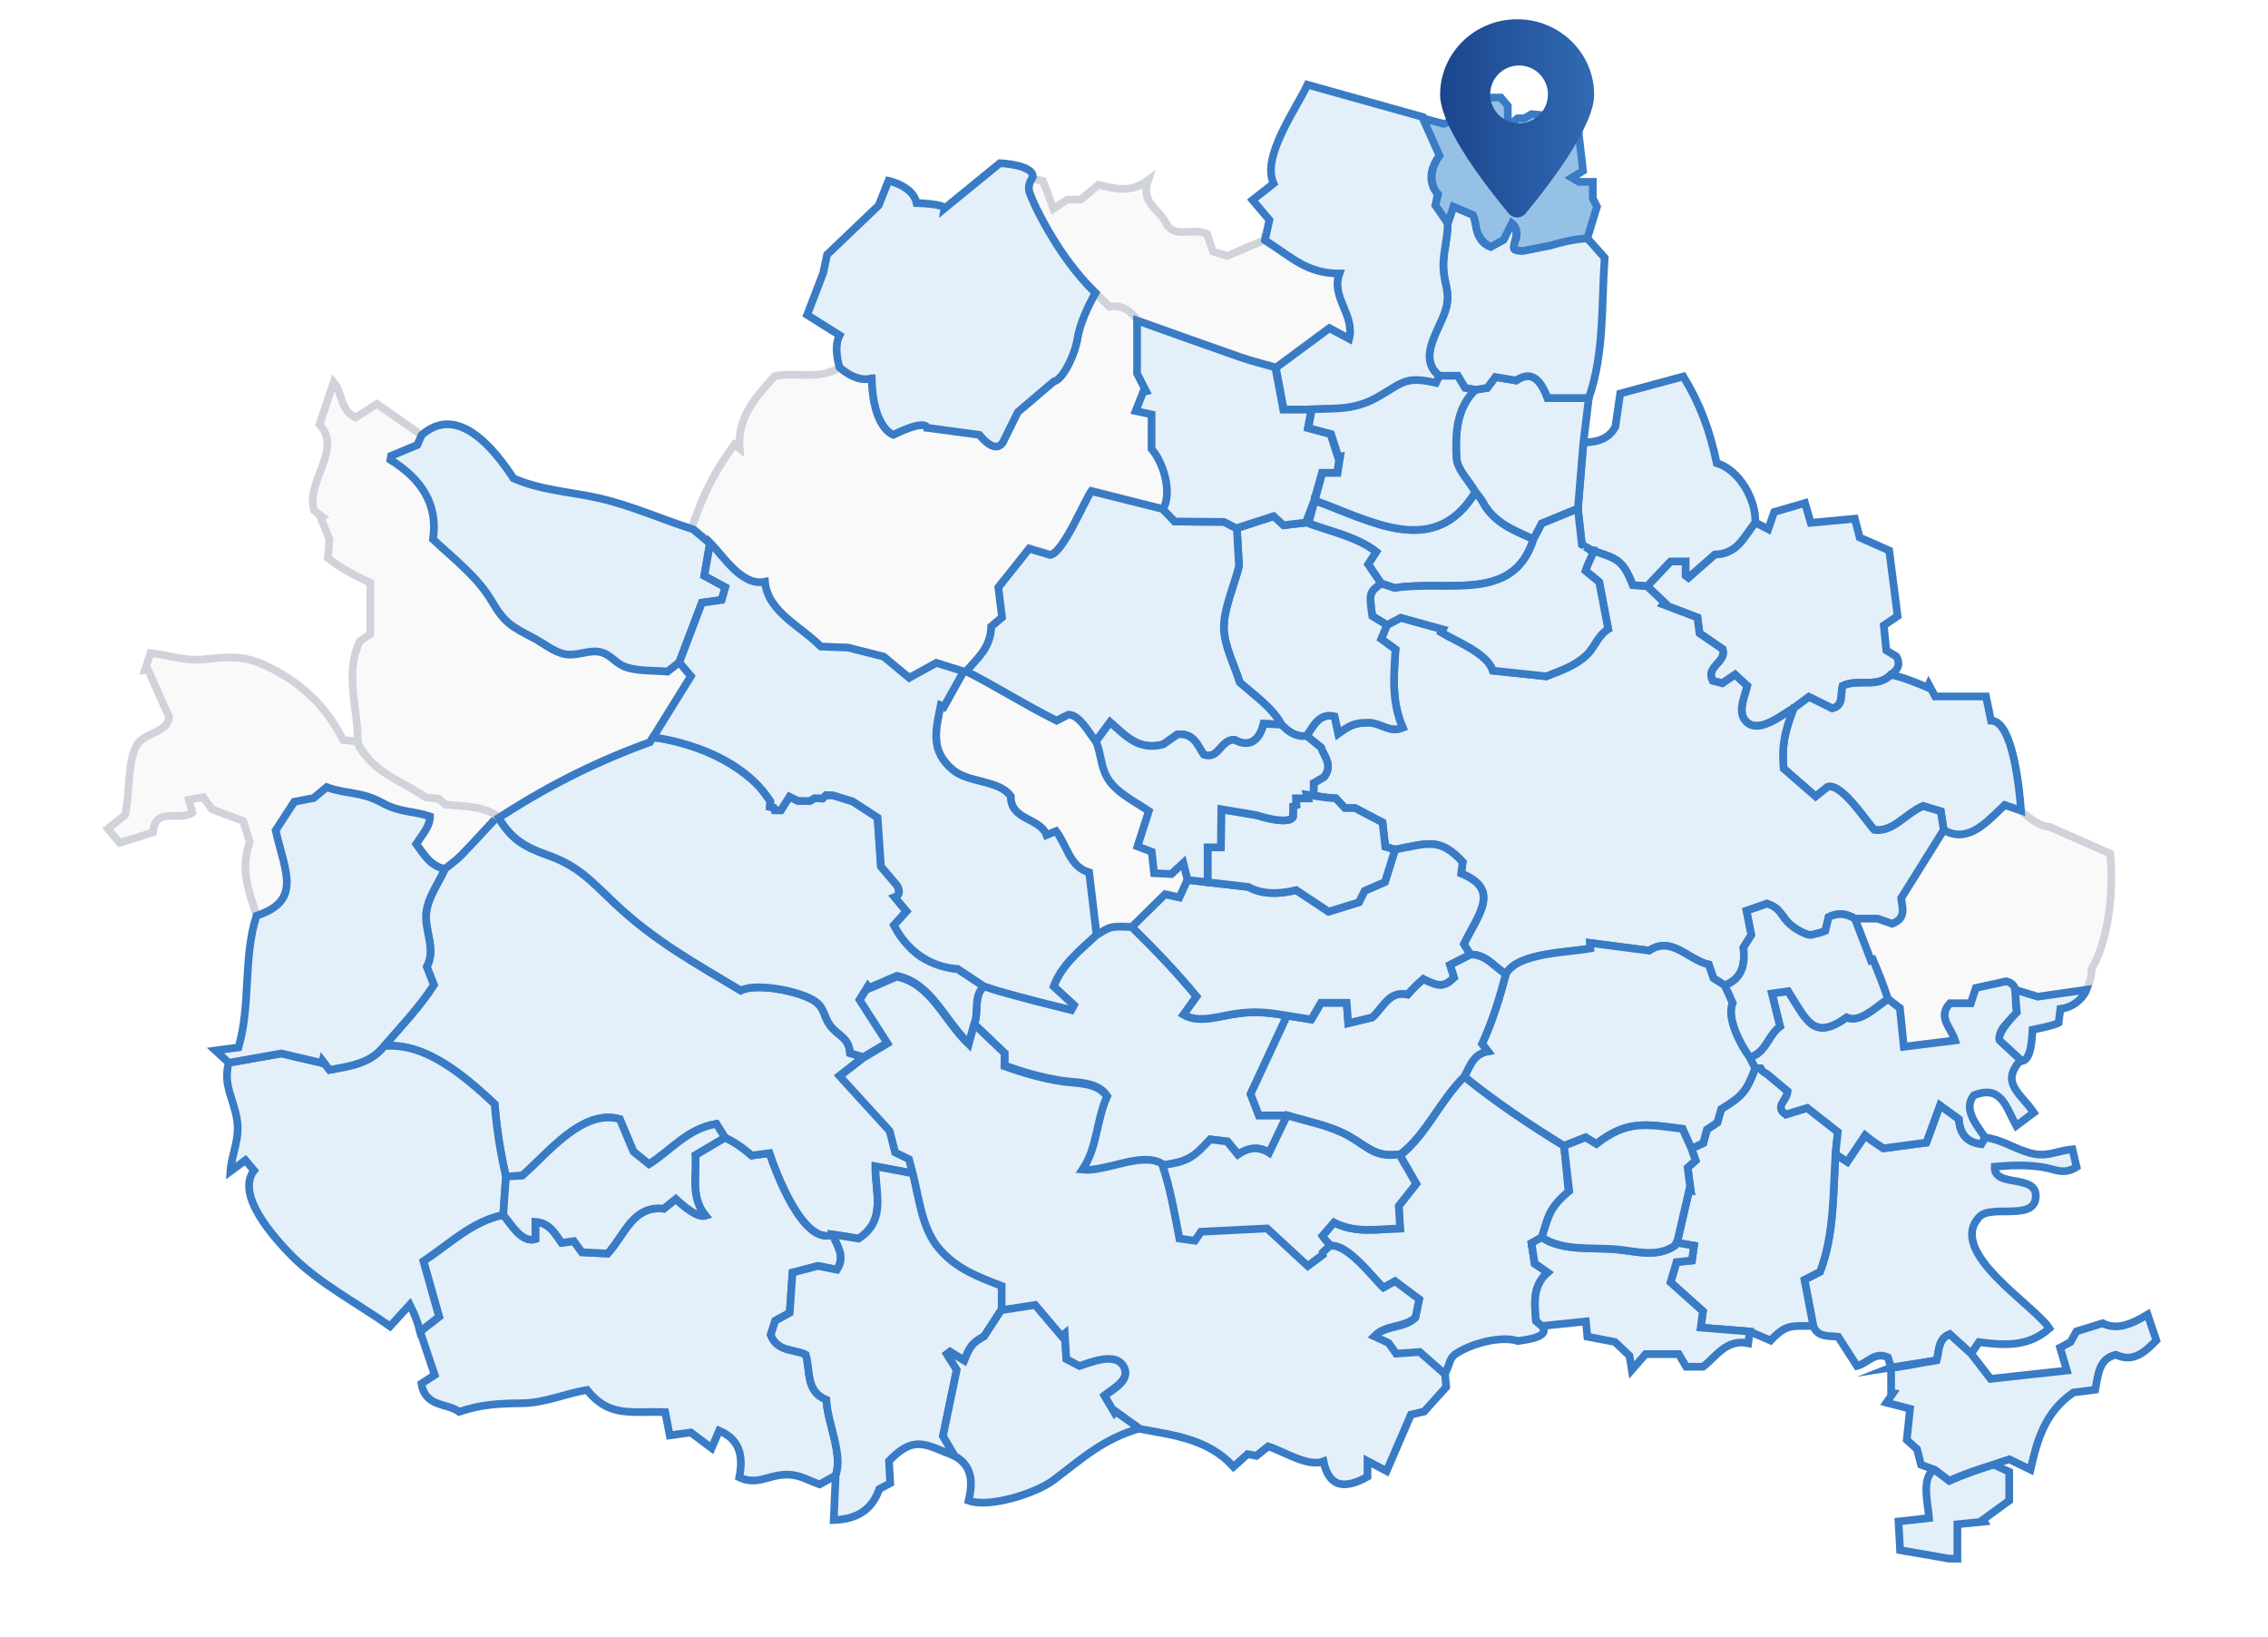 <svg width="589" height="425" viewBox="0 0 589 425" fill="none" xmlns="http://www.w3.org/2000/svg">
<g clip-path="url(#clip0_390_2724)">
<path d="M524.861 210.468C527.329 212.813 530.069 214.604 532.335 214.683C538.334 217.345 543.233 219.517 548.016 221.632C549.153 232.623 547.088 245.182 543.19 251.548C543.19 256.634 539.91 260.95 535.248 261.935C534.997 262.942 534.738 263.964 534.414 265.251C531.76 266.294 530.314 266.647 527.638 267.064C527.415 268.848 527.89 275.602 524.84 275.149C523.128 273.538 521.416 271.934 519.495 270.135C518.625 266.589 522.567 265.381 523.955 262.568C522.603 260.072 525.128 255.879 521.063 254.785C518.057 255.44 515.654 255.965 513.137 256.512C512.741 257.713 512.309 259.029 511.827 260.489H506.411C503.124 264.086 506.598 266.625 507.735 270.135C503.124 270.704 498.93 271.229 494.427 271.783C494.082 268.395 493.765 265.309 493.399 261.734C492.758 261.245 491.55 260.317 490.334 259.389C489.191 255.893 487.86 252.555 486.421 249.167L485.896 249.354C484.501 245.736 483.105 242.125 481.717 238.507H487.622C488.529 238.831 490.082 239.377 491.377 239.831C495.269 238.385 493.924 235.507 493.744 233.191C497.491 227.185 501.138 221.344 504.785 215.503C511.31 219.258 516.33 212.971 520.632 209.008C522.229 209.562 522.902 209.759 524.218 210.212L524.861 210.468Z" fill="#F9F9FA" stroke="#D0D3DA" stroke-width="2" stroke-miterlimit="10"/>
<path d="M217.001 383.112C215.699 383.831 214.397 384.543 212.85 385.399C209.376 384.169 207.304 382.594 203.413 382.903C199.126 383.241 196.421 385.636 191.997 383.572C192.947 378.702 192.63 373.976 186.761 371.43C186.135 372.883 185.509 374.343 184.811 375.976C182.848 374.509 181.056 373.171 179.388 371.919C177.575 372.164 176.057 372.372 173.935 372.667C173.568 370.79 173.216 369.006 172.748 366.646C163.915 366.301 158.254 368.164 152.456 360.877C146.695 361.849 141.508 364.258 135.56 364.33C129.568 364.402 125 364.604 119.238 366.553C116.03 364.172 110.484 365.438 109.427 359.245C110.585 358.497 111.988 357.59 112.894 357C111.434 352.663 110.261 349.181 109.096 345.693C110.75 344.412 112.398 343.132 114.03 341.866C112.498 336.435 111.096 331.472 109.959 327.444C116.491 323.12 122.785 316.934 130.697 315.431C132.675 317.682 135.423 322.797 139.048 321.711V317.229C142.767 317.503 144.127 320.272 145.86 322.689C146.939 322.538 147.961 322.387 149.032 322.236C149.781 323.272 150.464 324.214 151.133 325.135C153.521 325.257 155.758 325.372 157.808 325.473C162.311 320.531 164.325 312.928 172.396 313.805C173.59 312.841 174.568 312.057 175.511 311.302C179.145 314.645 181.701 316.086 183.178 315.625C179.309 310.799 180.913 305.289 180.596 299.894C183.358 298.254 185.818 296.801 188.278 295.348C190.99 296.606 192.932 298.045 195.22 300.002C197.155 299.743 198.493 299.57 199.852 299.39C201.514 304.289 208.578 323.487 216.317 320.524C217.238 323.351 219.72 325.955 217.375 329.659C215.922 329.371 214.361 329.062 212.419 328.681C210.498 329.184 208.218 329.781 205.83 330.407C205.571 334.169 205.326 337.672 205.103 340.866C203.478 341.751 202.442 342.312 201.341 342.909C200.895 344.283 200.464 345.628 200.162 346.585C201.938 351.095 206.333 350.188 209.268 351.713C210.556 356.001 209.182 361.165 214.613 363.438C214.893 369.409 219.029 377.616 217.015 383.112H217.001Z" fill="#E3F0F9" stroke="#397BC5" stroke-width="2" stroke-miterlimit="10"/>
<path d="M115.541 225.589C111.714 224.862 110.081 221.747 108.096 219.086C109.477 216.942 111.678 214.597 111.678 211.957C107.233 210.476 103.888 210.979 99.284 208.447C93.76 205.404 90.063 206.282 84.862 204.361C83.783 205.261 82.517 206.318 81.467 207.188C79.453 207.577 77.719 207.908 76.432 208.159C74.691 210.835 73.231 213.072 71.605 215.568C73.95 226.157 78.626 233.803 66.627 237.752C64.52 230.861 62.326 225.732 64.865 218.626C64.333 216.928 63.8 215.23 63.16 213.173C60.585 212.202 57.83 211.159 54.996 210.087C54.327 209.145 53.644 208.188 52.788 206.98C51.579 207.203 50.335 207.433 49.069 207.663C49.4 208.893 49.666 209.864 49.968 210.965C46.724 213.432 40.2 209.174 39.754 216.115C36.941 217 34.388 217.806 31.064 218.841C30.338 217.978 29.302 216.748 28 215.187C29.971 213.612 31.417 212.447 32.481 211.598C33.791 206.483 32.971 197.844 35.531 193.457C37.466 190.148 43.465 190.27 43.947 186.22C42.048 181.969 40.236 177.912 38.43 173.862C38.164 173.898 37.898 173.927 37.632 173.963C38.063 172.647 38.495 171.338 39.085 169.554C44.055 170.093 47.745 171.676 52.874 171.194C58.744 170.64 62.844 170.021 68.418 172.553C77.834 176.833 84.466 182.983 89.12 192.14C90.466 192.27 91.516 192.37 92.566 192.478C96.364 200.355 103.586 202.074 110.182 206.685C111.247 206.786 112.311 206.886 113.606 207.009C114.074 207.433 114.671 207.987 115.26 208.519C120.202 209.123 125.36 208.742 129.273 211.922H129.28C126.144 215.281 123.058 218.697 119.85 221.999C118.555 223.33 116.994 224.402 115.555 225.589H115.541Z" fill="#F9F9FA" stroke="#D0D3DA" stroke-width="2" stroke-miterlimit="10"/>
<path d="M129.272 211.922C132.667 217.899 136.127 219.878 142.284 222.043C150.111 224.79 153.549 228.783 159.57 234.472C169.921 244.262 180.3 249.931 192.378 257.181C196.471 255.074 208.037 257.404 211.699 260.008C214.209 261.792 213.849 263.821 215.511 266.144C217.597 269.05 220.445 269.201 220.762 273.452C221.934 273.812 223.057 274.15 224.172 274.495C222.33 275.927 220.481 277.365 218.101 279.214C222.424 283.954 226.545 288.479 231.091 293.464C231.451 294.888 231.976 296.952 232.501 299.01C233.667 299.585 234.724 300.103 236.112 300.779C236.422 301.959 236.774 303.311 237.134 304.663C234.026 304.081 230.912 303.505 227.358 302.844C227.272 309.555 230.322 316.841 222.999 321.582C220.913 321.258 218.611 320.891 216.309 320.532C208.57 323.495 201.506 304.297 199.844 299.398C198.485 299.578 197.147 299.751 195.212 300.009C192.932 298.053 190.989 296.621 188.27 295.355C187.494 294.118 186.709 292.874 186.041 291.802C178.459 293.075 174.186 298.751 168.554 302.275C166.957 300.995 165.576 299.88 164.504 299.024C163.245 296.024 162.145 293.399 160.951 290.55C151.103 287.86 142.248 299.549 135.624 305.239C134.113 305.332 132.761 305.412 131.408 305.491C129.927 299.146 129.006 293.183 128.481 286.681C121.115 279.869 110.778 270.553 99.737 271.625C104.175 266.453 109.016 261.454 112.685 255.7C112.044 254.067 111.483 252.635 110.843 251.01C113.382 246.176 110.009 241.457 110.757 236.523C111.339 232.674 113.965 229.135 115.547 225.596C116.986 224.409 118.547 223.337 119.842 222.007C123.05 218.712 126.136 215.295 129.272 211.929V211.922Z" fill="#E3F0F9" stroke="#397BC5" stroke-width="2" stroke-miterlimit="10"/>
<path d="M398.262 139.99C393.032 156.656 375.877 150.492 362.188 152.65C360.944 152.24 359.821 151.866 358.699 151.492C357.534 149.78 356.369 148.068 355.311 146.514C356.21 145.104 356.772 144.227 357.39 143.256C352.118 139.199 345.349 138.033 339.271 135.667C339.997 133.761 340.716 131.847 341.443 129.941C355.951 135.12 372.582 145.291 383.156 127.747C383.803 128.603 384.595 129.38 385.084 130.315C387.896 135.71 393.183 137.695 398.255 139.99H398.262Z" fill="#E3F0F9" stroke="#397BC5" stroke-width="2" stroke-miterlimit="10"/>
<path d="M179.682 136.875C182.56 128.596 185.494 122.445 190.724 115.41C191.177 115.763 191.63 116.108 192.083 116.461C191.4 108.225 196.392 103.017 201.19 97.65C206.793 96.521 212.807 98.737 218.029 95.413C219.525 96.55 223.892 99.888 226.488 97.794C226.323 111.008 231.696 112.677 232.02 112.878C240.954 108.62 240.796 111.08 240.796 111.08C240.796 111.08 249.888 112.051 254.333 112.648C256.095 114.001 256.261 115.749 258.973 115.943C261.159 115.425 262.454 109.203 264.36 106.959C269.137 103.232 268.626 102.981 273.697 99.024C276.848 98.161 279.639 89.767 280.178 86.379C281.718 80.445 284.494 76.057 284.494 76.057L288.033 79.545C288.033 79.545 291.889 77.855 295.521 83.005V96.766C296.097 97.888 296.989 99.621 297.881 101.355C297.629 101.413 297.377 101.47 297.125 101.528C296.507 103.081 295.888 104.628 295.147 106.477C296.823 106.836 297.83 107.052 299.29 107.369V116.324C302.916 120.669 304.448 128.552 302.125 132.207C295.679 130.602 289.119 128.725 283.509 127.322C281.415 130.372 276.236 143.226 272.848 143.888C271.165 143.392 269.367 142.852 267.353 142.255C264.504 145.83 261.785 149.254 259.361 152.297C259.735 155.354 260.037 157.807 260.318 160.094C259.167 161.073 258.361 161.756 257.505 162.483C257.325 167.913 254.204 170.517 250.924 174.294C250.636 174.308 250.355 174.323 250.068 174.337C247.514 173.517 244.96 172.69 243.155 172.114C240.213 173.733 238.112 174.891 236.106 175.999C233.61 173.927 231.653 172.301 229.466 170.489C227.251 169.928 224.647 169.273 222.043 168.618C221.675 168.526 221.109 168.591 220.205 168.139C217.514 167.995 216.749 168.065 213.123 167.87C208.153 162.713 199.37 158.944 198.636 151.06C192.824 152.434 187.523 144.068 183.998 140.536C182.552 139.321 181.114 138.112 179.668 136.896L179.682 136.875Z" fill="#F9F9FA" stroke="#D0D3DA" stroke-width="2" stroke-miterlimit="10"/>
<path d="M92.954 192.823C92.954 183.947 89.394 174.459 93.522 166.403C94.249 165.921 95.234 165.273 96.184 164.647V151.304C92.07 149.477 88.775 147.614 85.157 144.938C85.293 143.169 85.423 141.529 85.538 140.032C84.754 138.083 84.028 136.263 83.294 134.436C83.438 134.357 83.582 134.278 83.725 134.199C82.977 133.623 82.229 133.048 81.582 132.544C79.194 125.279 89.142 116.547 82.963 110.231C84.2 106.57 85.38 103.045 86.667 99.226C89.012 102.074 88.307 106.555 92.364 108.397C94.235 107.203 96.206 105.944 97.882 104.872C101.982 107.728 105.736 110.346 109.491 112.965C109.017 114.029 108.542 115.087 108.348 115.54C105.665 116.655 103.614 117.503 101.572 118.359L101.385 119.374C109.276 124.258 113.822 130.811 112.441 140.011C117.799 145.068 123.957 149.693 127.719 156.095C131.028 161.72 132.711 162.59 138.616 165.676C141.192 167.021 143.695 169.215 146.622 169.812C149.931 170.481 153.01 168.503 156.146 169.352C158.462 169.978 159.685 171.92 161.786 172.891C164.987 174.365 169.835 174.013 173.316 174.365C174.316 173.581 175.352 172.776 176.381 171.97C177.215 172.956 178.057 173.948 179.416 175.552C176.222 180.703 172.957 185.968 168.785 192.701C156.046 197.276 142.386 203.879 129.647 212.274C125.734 209.094 120.576 209.475 115.634 208.871C115.052 208.339 114.447 207.785 113.98 207.361C112.685 207.238 111.62 207.138 110.556 207.037C103.96 202.426 96.738 200.707 92.94 192.83L92.954 192.823Z" fill="#F9F9FA" stroke="#D0D3DA" stroke-width="2" stroke-miterlimit="10"/>
<path d="M176.395 171.97C175.367 172.776 174.331 173.582 173.331 174.366C169.857 174.013 165.001 174.366 161.8 172.891C159.7 171.92 158.47 169.985 156.161 169.352C153.025 168.503 149.946 170.489 146.637 169.812C143.709 169.215 141.206 167.021 138.631 165.676C132.725 162.59 131.042 161.72 127.733 156.095C123.964 149.693 117.807 145.068 112.455 140.011C113.836 130.811 109.29 124.258 101.399 119.374L101.586 118.36C103.629 117.511 105.679 116.662 108.362 115.54C108.564 115.087 109.038 114.029 109.506 112.965C119.066 104.534 128.676 117.101 133.351 124.186C140.293 127.279 148.27 127.689 155.585 129.344C163.757 131.192 171.971 134.868 179.999 137.429C181.445 138.644 182.883 139.853 184.329 141.068C183.876 143.744 183.43 146.42 182.912 149.477C184.725 150.463 186.43 151.391 188.365 152.441C188.034 153.592 187.717 154.671 187.408 155.757C185.379 156.037 183.639 156.275 182.279 156.462C180.229 161.864 178.316 166.906 176.402 171.956L176.395 171.97Z" fill="#E3F0F9" stroke="#397BC5" stroke-width="2" stroke-miterlimit="10"/>
<path d="M251.01 174.366C258.937 178.351 266.454 183.178 274.41 187.084C275.482 186.523 276.517 185.983 277.611 185.415C280.567 185.35 283.106 190.4 284.775 192.356C286.178 195.644 285.991 199.111 287.947 202.153C290.292 205.8 295.004 208.052 298.507 210.44C297.622 213.195 296.594 216.41 295.565 219.626C297.32 220.287 298.399 220.69 299.269 221.021C299.485 222.985 299.665 224.682 299.874 226.581C301.787 226.675 303.183 226.747 304.362 226.804C305.326 225.905 306.06 225.222 307.477 223.898C307.944 225.826 308.254 227.078 308.556 228.337C307.844 229.89 307.132 231.437 306.455 232.904C304.859 232.545 303.837 232.322 302.744 232.077C299.838 234.933 296.975 237.738 294.119 240.543C292.357 240.551 290.537 240.292 288.854 240.651C287.415 240.961 286.128 241.996 284.768 242.709C284.142 237.458 283.516 232.207 282.833 226.495C277.805 225.078 277.158 219.669 274.252 215.792C273.453 216.115 272.719 216.41 271.763 216.799C270.015 212.202 262.397 213.051 262.484 206.707C259.383 202.434 251.543 203.326 247.457 199.895C241.602 194.982 242.904 189.875 244.285 183.135C244.558 183.264 244.832 183.401 245.105 183.53C246.788 180.488 248.478 177.452 250.162 174.409C250.449 174.395 250.73 174.381 251.018 174.366H251.01Z" fill="#F9F9FA" stroke="#D0D3DA" stroke-width="2" stroke-miterlimit="10"/>
<path d="M328.509 62.246C335.587 66.706 339.364 70.871 347.859 70.871C345.564 77.05 351.923 81.531 350.377 87.825C348.391 86.761 346.773 85.89 345.248 85.077C340.464 88.616 335.904 91.976 331.351 95.342C328.265 94.45 325.136 93.688 322.1 92.637C313.195 89.544 304.326 86.336 295.442 83.178C293.558 80.574 291.155 79.057 288.263 79.639C283.365 75.618 262.814 52.679 268.087 46.414C269.101 46.615 270.115 46.817 270.87 46.968C271.834 49.55 272.654 51.73 273.589 54.233C275.021 53.255 275.985 52.593 277.114 51.823H280.696C282.106 50.636 283.645 49.334 285.271 47.968C289.393 48.896 293.5 50.306 298.154 46.795C296.118 52.715 301.118 54.348 302.729 57.765C304.844 62.261 309.829 58.894 313.468 60.736C313.9 62.016 314.425 63.555 315.022 65.332C316.461 65.749 317.921 66.166 318.77 66.411C322.409 64.857 325.459 63.563 328.509 62.268V62.246Z" fill="#F9F9FA" stroke="#D0D3DA" stroke-width="2" stroke-miterlimit="10"/>
<path d="M517.732 380.249C519.113 380.889 520.494 381.529 521.796 382.134V389.607C519.3 391.42 517.164 392.981 515.02 394.535C515.121 394.707 515.215 394.88 515.315 395.06C513.222 395.268 511.136 395.477 508.331 395.758V404.691H506.173C501.943 403.922 497.699 403.202 493.455 402.483C493.304 399.764 493.182 397.577 493.038 395.038C495.649 394.743 497.944 394.484 500.987 394.139C500.836 391.291 498.692 383.04 502.526 381.652C503.662 382.508 504.792 383.371 506.223 384.45C510.014 382.759 513.762 381.472 517.732 380.256V380.249Z" fill="#E3F0F9" stroke="#397BC5" stroke-width="2" stroke-miterlimit="10"/>
<path d="M130.697 315.438C122.784 316.949 116.49 323.135 109.959 327.451C111.095 331.479 112.498 336.442 114.03 341.873C112.404 343.139 110.75 344.419 109.096 345.7C108.34 342.808 107.707 341.298 106.427 338.744C104.456 340.902 103.003 342.492 101.291 344.362C93.098 338.535 82.941 333.27 75.877 326.142C71.231 321.459 61.088 310.223 65.98 303.9C65.296 303.088 64.541 302.196 63.735 301.239C62.484 302.16 61.577 302.829 59.844 304.102C60.203 299.239 62.333 295.887 61.563 290.823C60.721 285.248 57.808 281.616 59.419 275.933C63.987 275.12 68.555 274.308 73.036 273.509C76.554 274.329 80.071 275.156 83.589 275.976C83.639 275.775 83.697 275.574 83.747 275.379C84.365 276.192 84.991 277.012 85.574 277.775C90.926 276.782 96.162 276.128 99.723 271.61C110.764 270.538 121.101 279.854 128.467 286.665C128.985 293.168 129.913 299.131 131.394 305.476C131.157 308.792 130.927 312.115 130.689 315.431L130.697 315.438Z" fill="#E3F0F9" stroke="#397BC5" stroke-width="2" stroke-miterlimit="10"/>
<path d="M99.737 271.618C96.176 276.135 90.94 276.79 85.588 277.782C85.005 277.02 84.387 276.2 83.761 275.387C83.711 275.588 83.653 275.79 83.603 275.984C80.085 275.164 76.568 274.337 73.05 273.517C68.562 274.315 63.994 275.128 59.434 275.941C58.448 275.035 57.463 274.121 55.967 272.747C58.276 272.438 59.757 272.236 61.937 271.949C65.195 260.77 63.109 248.528 66.62 237.767C78.625 233.818 73.942 226.178 71.597 215.583C73.223 213.087 74.683 210.85 76.424 208.174C77.719 207.922 79.445 207.591 81.459 207.203C82.509 206.325 83.768 205.275 84.854 204.376C90.062 206.297 93.752 205.419 99.277 208.462C103.88 211.001 107.225 210.497 111.67 211.972C111.67 214.605 109.469 216.957 108.088 219.1C110.074 221.762 111.706 224.877 115.533 225.603C113.958 229.142 111.325 232.674 110.743 236.529C109.994 241.457 113.375 246.175 110.829 251.017C111.469 252.649 112.03 254.074 112.67 255.706C108.995 261.461 104.161 266.46 99.723 271.632L99.737 271.618Z" fill="#E3F0F9" stroke="#397BC5" stroke-width="2" stroke-miterlimit="10"/>
<path d="M491.118 355.051C490.809 354.073 490.5 353.088 490.291 352.412C486.838 350.836 485.177 353.857 482.271 354.656C480.667 352.167 479.027 349.621 477.379 347.067C474.883 346.772 472.085 347.297 470.913 344.276C470.165 340.356 469.409 336.443 468.611 332.278C469.783 331.674 471.028 331.033 472.675 330.185C476.358 320.402 476.02 310.073 476.674 299.671C477.552 300.232 478.422 300.786 479.746 301.635C481.336 299.276 482.846 297.024 484.357 294.78C485.867 296.046 487.493 297.067 489.133 298.153C492.981 297.636 496.801 297.125 500.268 296.664C501.57 293.104 502.591 290.306 503.807 286.982C505.951 288.536 507.353 289.565 508.727 290.557C508.979 294.269 510.626 296.571 514.539 297.046C514.841 296.506 515.172 295.916 515.51 295.327C519.812 295.866 522.531 297.916 526.624 299.196C531.486 300.707 533.558 298.866 538.205 298.391C538.579 299.966 538.953 301.527 539.298 302.994C535.817 305.124 533.903 303.563 530.386 303.023C526.099 302.369 522.358 302.541 518.014 302.908C517.704 308.655 529.58 304.455 528.645 311.187C527.847 316.92 517.122 312.734 514.086 315.899C505.339 325.006 528.422 338.903 532.22 344.909C526.674 349.808 520.481 349.297 513.935 348.47C513.338 349.347 512.611 350.405 511.892 351.462C510.058 349.8 508.224 348.139 506.303 346.405C503.181 347.7 503.62 350.994 502.944 353.203C498.765 353.857 494.931 354.462 491.097 355.059L491.118 355.051Z" fill="#E3F0F9" stroke="#397BC5" stroke-width="2" stroke-miterlimit="10"/>
<path d="M217.001 383.112C219.015 377.616 214.872 369.409 214.599 363.438C209.168 361.165 210.542 355.994 209.254 351.714C206.319 350.196 201.924 351.095 200.147 346.585C200.457 345.635 200.888 344.29 201.327 342.909C202.428 342.312 203.464 341.751 205.089 340.866C205.312 337.672 205.557 334.169 205.816 330.407C208.204 329.782 210.484 329.185 212.405 328.681C214.347 329.062 215.901 329.372 217.361 329.659C219.706 325.955 217.224 323.351 216.303 320.524C218.605 320.884 220.907 321.243 222.993 321.574C230.316 316.834 227.266 309.547 227.352 302.836C230.905 303.498 234.013 304.08 237.128 304.656C238.854 311.461 239.473 318.87 244.04 324.135C248.478 329.256 254.003 331.299 260.16 333.659V339.938C258.765 342.082 257.369 344.225 255.592 346.959C252.327 348.736 251.83 349.793 250.428 353.239C249.155 352.454 247.932 351.706 246.716 350.958C246.457 351.16 246.191 351.361 245.932 351.562C246.91 353.138 247.881 354.706 248.478 355.663C247.198 361.806 246.026 367.431 244.903 372.826C246.018 374.739 246.982 376.372 247.939 378.012C240.221 375.041 237.48 372.48 230.87 379.307C230.963 381.026 231.071 383.004 231.186 385.083C230.172 385.629 229.251 386.126 228.359 386.608C226.503 391.83 222.828 394.434 216.519 394.664C216.692 390.794 216.857 386.953 217.023 383.105L217.001 383.112Z" fill="#E3F0F9" stroke="#397BC5" stroke-width="2" stroke-miterlimit="10"/>
<path d="M375.143 356.935C372.942 355 370.748 353.073 368.597 351.181C366.439 351.332 364.547 351.461 362.461 351.612C361.828 350.713 361.166 349.771 360.512 348.843C359.447 348.347 358.404 347.865 356.786 347.109C359.886 343.887 364.418 345.045 367.482 342.204C367.727 341.046 368.036 339.557 368.468 337.478C366.367 335.91 364.195 334.284 362.188 332.788C360.591 333.673 359.677 334.183 359.167 334.464C356.347 331.853 349.506 322.171 345.018 323.602C344.543 322.681 343.946 321.912 343.421 320.89C344.493 319.646 345.392 318.596 346.428 317.395C352.11 320.308 357.771 319.092 363.598 318.963C363.461 316.646 363.368 314.999 363.252 313.086C364.698 311.266 366.223 309.331 367.791 307.353C366.41 304.943 365 302.49 363.591 300.03C370.489 294.628 374.028 285.608 380.286 279.522C388.601 286.234 397.089 291.909 406.181 297.505C406.642 301.505 406.958 305.871 407.383 309.576C402.376 313.719 402.218 315.38 400.42 321.243C399.528 321.746 398.629 322.401 397.751 322.89C398.06 324.868 398.312 326.501 398.571 328.156C399.592 328.875 400.528 329.378 401.945 330.378C397.931 333.917 398.557 338.42 398.909 342.952C399.348 343.333 399.894 343.801 400.434 344.268C402.901 347.311 395.722 347.886 394.183 348.174C390.047 346.851 383.573 348.577 379.897 350.44C375.812 352.519 377.135 353.101 375.143 356.928V356.935Z" fill="#E3F0F9" stroke="#397BC5" stroke-width="2" stroke-miterlimit="10"/>
<path d="M455.85 135.653C456.886 136.192 457.915 136.724 459.202 137.393C459.814 135.653 460.195 134.559 460.763 132.933C463.144 132.236 465.827 131.452 468.755 130.596C469.265 132.365 469.654 133.689 470.251 135.753C473.919 135.408 477.617 135.063 481.695 134.674C482.069 136.127 482.472 137.681 482.961 139.551C485.148 140.515 487.522 141.558 490.629 142.932C491.312 148.291 492.075 154.24 492.809 159.958C491.197 161.044 490.241 161.692 489.219 162.382C489.442 164.576 489.658 166.698 489.874 168.856C490.859 169.453 491.758 169.993 492.485 170.431C493.737 172.69 492.658 174.014 491.082 175.165C487.558 178.776 482.53 176.136 478.537 178.071C477.868 180.2 478.983 183.207 475.811 183.911C473.696 182.868 471.725 181.89 469.776 180.926C468.474 181.89 467.143 182.876 465.82 183.861C462.705 185.609 456.375 191.018 453.181 187.005C451.282 184.616 453.102 180.747 453.757 178.063C452.628 177.028 451.635 176.114 450.592 175.15C449.333 176.013 448.376 176.675 447.312 177.402C446.42 177.171 445.528 176.934 444.787 176.747C442.845 172.956 448.42 172.007 447.377 168.525C445.47 167.216 443.428 165.821 441.377 164.418C441.176 162.915 440.982 161.433 440.838 160.325C437.572 159.081 434.738 158.002 431.904 156.923C432.026 156.764 432.156 156.613 432.278 156.455L427.761 152.197C429.789 150.046 431.818 147.895 433.832 145.773H437.774V149.42C438.011 149.607 438.241 149.794 438.479 149.974C440.802 147.938 443.125 145.903 445.312 143.982C451.254 143.73 452.642 139.702 455.85 135.653Z" fill="#E3F0F9" stroke="#397BC5" stroke-width="2" stroke-miterlimit="10"/>
<path d="M476.682 299.671C476.027 310.073 476.365 320.402 472.682 330.185C471.028 331.034 469.783 331.674 468.618 332.278C469.417 336.443 470.165 340.363 470.92 344.276C465.352 344.276 463.907 343.708 459.814 348.045C457.699 347.132 456.066 346.427 454.433 345.722C450.247 345.384 446.068 345.046 441.694 344.693C441.967 342.629 442.133 341.377 442.255 340.457C439.356 337.86 436.716 335.493 433.854 332.933C434.343 331.285 434.868 329.494 435.4 327.689C436.709 327.552 437.86 327.437 439.399 327.271C439.558 326.149 439.716 325.078 439.946 323.43C438.292 323.143 436.99 322.92 435.688 322.689C435.688 322.452 435.688 322.207 435.688 321.97C436.688 317.633 437.695 313.302 438.695 308.965C438.824 308.994 438.946 309.022 439.076 309.051C438.81 307.059 438.543 305.066 438.284 303.146C439.054 302.462 439.651 301.93 440.356 301.297C439.982 300.225 439.63 299.225 439.284 298.225C440.342 297.722 441.399 297.226 442.349 296.772C442.723 295.384 443.032 294.262 443.305 293.255C444.334 292.564 445.212 291.982 446.01 291.449C446.37 290.176 446.686 289.054 447.003 287.961C452.52 284.558 453.52 283.451 455.836 277.365C456.318 277.365 456.8 277.365 457.274 277.365C457.512 277.603 457.749 277.84 457.987 278.077C460.202 279.926 462.41 281.775 464.281 283.343C464.072 285.86 460.799 287.27 463.799 289.363C465.662 288.795 467.568 288.213 469.366 287.666C472.013 289.745 474.509 291.708 477.293 293.888C477.106 295.708 476.905 297.686 476.703 299.671H476.682Z" fill="#E3F0F9" stroke="#397BC5" stroke-width="2" stroke-miterlimit="10"/>
<path d="M457.253 277.365C456.771 277.365 456.289 277.365 455.814 277.365C455.332 276.408 454.85 275.444 454.368 274.488C458.605 273.437 459.108 268.827 462.273 266.496C461.59 263.719 460.921 261.022 460.159 257.936C461.712 257.72 462.82 257.562 464.395 257.346C469.222 264.985 470.992 270.287 479.58 264.129C483.062 265.798 487.514 261.072 490.327 259.382C491.535 260.31 492.751 261.238 493.391 261.727C493.758 265.302 494.074 268.388 494.42 271.776C498.93 271.215 503.123 270.697 507.727 270.129C506.591 266.618 503.116 264.079 506.404 260.483H511.82C512.302 259.022 512.734 257.706 513.129 256.505C515.647 255.958 518.049 255.433 521.056 254.778C525.127 255.872 522.595 260.065 523.948 262.561C522.559 265.374 518.618 266.582 519.488 270.129C521.401 271.927 523.12 273.538 524.832 275.142C519.416 281.17 524.502 283.58 528.184 288.867C526.566 290.075 525.278 291.039 523.61 292.291C520.97 287.529 519.768 281.472 512.561 284.414C509.712 288.111 513.503 292.269 515.517 295.319C515.186 295.909 514.856 296.499 514.546 297.038C510.633 296.563 508.986 294.262 508.734 290.55C507.367 289.557 505.958 288.529 503.814 286.975C502.598 290.305 501.57 293.104 500.275 296.657C496.808 297.125 492.981 297.635 489.14 298.146C487.5 297.06 485.867 296.038 484.364 294.772C482.853 297.017 481.343 299.268 479.753 301.627C478.429 300.779 477.552 300.225 476.681 299.664C476.883 297.678 477.084 295.7 477.271 293.88C474.495 291.701 471.999 289.737 469.344 287.658C467.553 288.205 465.647 288.788 463.777 289.356C460.777 287.27 464.043 285.86 464.259 283.335C462.389 281.774 461.281 280.833 459.072 278.977C458.835 278.74 458.167 278.525 457.715 278.072L457.253 277.365Z" fill="#E3F0F9" stroke="#397BC5" stroke-width="2" stroke-miterlimit="10"/>
<path d="M465.82 183.875C467.143 182.89 468.474 181.912 469.776 180.94C471.725 181.904 473.696 182.883 475.811 183.926C478.983 183.228 477.868 180.221 478.537 178.085C482.529 176.15 487.557 178.79 491.082 175.179C494.513 175.934 497.333 177.128 500.563 178.473C500.671 178.229 500.786 177.977 500.894 177.732C501.584 179.013 502.282 180.293 502.562 180.818H515.762C516.186 182.847 516.575 184.724 517.071 187.091C522.934 187.148 524.559 206.174 524.861 210.461C523.538 210.008 522.221 209.548 520.625 209.001C516.323 212.972 511.309 219.251 504.778 215.496C504.526 213.878 504.274 212.26 504.023 210.655C502.152 210.087 500.584 209.612 499.441 209.267C494.707 211.332 491.701 216.137 486.745 215.468C484.608 213.209 478.314 203.261 474.639 204.297C473.567 205.153 472.581 205.944 471.524 206.786C468.582 204.232 465.906 201.901 463.201 199.549C462.669 193.162 463.561 189.867 465.813 183.875H465.82Z" fill="#E3F0F9" stroke="#397BC5" stroke-width="2" stroke-miterlimit="10"/>
<path d="M455.85 135.652C452.642 139.709 451.254 143.73 445.312 143.982C443.125 145.902 440.802 147.938 438.479 149.974C438.241 149.787 438.011 149.6 437.774 149.42V145.773H433.832C431.825 147.902 429.796 150.046 427.761 152.196C426.502 152.103 425.243 152.009 424.035 151.923C421.402 145.205 419.87 145.046 413.475 142.917C412.454 142.335 411.439 141.752 410.821 141.4C410.44 137.954 410.109 135.012 409.778 132.063C410.253 126.337 410.735 120.611 411.209 114.893C414.554 114.792 417.662 114.188 419.51 110.807C419.935 107.894 420.381 104.844 420.769 102.175C426.646 100.585 432.077 99.118 437.162 97.744C441.651 105.132 444.032 111.807 445.837 120.252C451.786 122.028 456.08 129.84 455.857 135.645L455.85 135.652Z" fill="#E3F0F9" stroke="#397BC5" stroke-width="2" stroke-miterlimit="10"/>
<path d="M247.924 378.019C246.967 376.379 246.011 374.739 244.889 372.833C246.011 367.438 247.183 361.813 248.464 355.67C247.874 354.713 246.896 353.145 245.917 351.57C246.176 351.368 246.442 351.167 246.701 350.965C247.924 351.713 249.14 352.461 250.413 353.246C251.816 349.793 252.312 348.735 255.578 346.966C257.354 344.232 258.75 342.089 260.145 339.945C263.131 339.485 266.109 339.032 268.849 338.607C271.417 341.643 273.575 344.197 275.733 346.743C275.999 346.513 276.265 346.283 276.531 346.052C276.661 348.182 276.79 350.318 276.934 352.663C278.236 353.346 279.473 353.994 280.344 354.454C283.142 353.591 289.99 350.534 291.997 354.914C293.536 358.266 289.105 360.475 286.868 362.237C287.954 364.064 288.724 365.359 289.494 366.654C289.609 366.539 289.717 366.423 289.832 366.308L296.104 370.804C286.444 373.638 281.315 378.465 273.597 384.298C269.108 387.694 256.995 391.571 251.564 389.629C252.629 384.967 252.643 380.644 247.917 378.019H247.924Z" fill="#E3F0F9" stroke="#397BC5" stroke-width="2" stroke-miterlimit="10"/>
<path d="M492.55 354.98C496.384 354.376 498.786 353.85 502.965 353.195C503.634 350.98 503.196 347.692 506.325 346.397C508.245 348.138 510.079 349.793 511.914 351.454C513.568 353.598 515.215 355.749 516.956 358C523.243 357.309 529.81 356.597 536.759 355.835C536.176 353.878 535.622 351.987 535.004 349.893C535.881 349.419 536.68 348.994 537.701 348.448C538.162 347.627 538.737 346.599 539.262 345.671C541.406 345.002 543.405 344.383 546.067 343.556C549.656 345.434 553.512 343.837 557.727 341.305C558.554 343.743 559.252 345.8 560 348.009C556.957 351.123 554.015 353.828 549.491 351.735C544.995 352.778 544.887 357.022 544.146 360.813C541.47 361.158 539.478 361.417 538.442 361.553C531.04 366.668 529.062 373.875 527.322 381.565C525.235 380.551 523.559 379.745 521.797 378.882C520.43 379.342 519.085 379.795 517.733 380.249C513.762 381.471 510.015 382.759 506.224 384.442C504.792 383.363 503.663 382.5 502.527 381.644C501.426 381.234 500.318 380.831 498.887 380.299C498.585 379.119 498.247 377.774 497.858 376.249C497.103 375.573 496.24 374.796 495.182 373.847C495.463 371.228 495.743 368.545 496.038 365.769C494.132 365.272 492.183 364.769 489.917 364.179C490.608 363.179 491.118 362.453 491.622 361.719C491.456 361.697 491.291 361.669 491.125 361.647V355.044L492.55 354.98Z" fill="#E3F0F9" stroke="#397BC5" stroke-width="2" stroke-miterlimit="10"/>
<path d="M435.673 322.682C436.975 322.905 438.277 323.135 439.932 323.423C439.694 325.07 439.543 326.142 439.385 327.264C437.846 327.422 436.695 327.544 435.386 327.681C434.853 329.487 434.328 331.27 433.839 332.925C436.702 335.486 439.342 337.852 442.241 340.449C442.119 341.37 441.953 342.621 441.68 344.686C446.053 345.038 450.24 345.376 454.419 345.714C454.297 346.642 454.174 347.563 454.016 348.75C448.269 347.592 445.737 352.21 442.277 354.857H437.903C437.206 353.677 436.45 352.39 435.968 351.577H427.358C426.639 352.397 425.495 353.713 423.776 355.677C423.445 353.663 423.287 352.663 423.179 351.994C421.884 350.771 420.762 349.714 419.388 348.419C417.374 348.031 414.928 347.556 412.238 347.038C412.13 345.923 412.022 344.786 411.857 343.089C408.009 343.484 404.211 343.88 400.413 344.276C399.873 343.808 399.334 343.341 398.888 342.959C398.542 338.428 397.917 333.925 401.923 330.386C400.499 329.386 399.564 328.724 398.55 328.005C398.291 326.35 398.039 324.717 397.729 322.739C398.614 322.243 399.506 321.747 400.398 321.243C405.822 324.919 413.626 323.79 419.827 324.379C425.02 324.869 430.235 326.573 434.925 323.408C435.163 323.171 435.407 322.926 435.645 322.689L435.673 322.682Z" fill="#E3F0F9" stroke="#397BC5" stroke-width="2" stroke-miterlimit="10"/>
<path d="M383.134 101.189C384.177 101.031 385.22 100.873 386.227 100.715C386.961 99.743 387.586 98.909 388.37 97.873C389.989 98.147 391.679 98.427 393.744 98.772C396.671 96.845 399.462 96.837 401.915 103.333H412.619C412.151 107.188 411.684 111.037 411.209 114.892C410.734 120.618 410.252 126.344 409.777 132.062C406.656 133.343 403.534 134.623 400.412 135.896C399.671 137.306 398.966 138.644 398.261 139.982C393.19 137.687 387.903 135.702 385.09 130.307C384.601 129.372 383.81 128.588 383.163 127.739C381.429 124.769 378.386 121.855 378.243 118.813C377.948 112.655 378.156 106.109 383.141 101.182L383.134 101.189Z" fill="#E3F0F9" stroke="#397BC5" stroke-width="2" stroke-miterlimit="10"/>
<path d="M284.616 242.845C285.969 242.132 287.256 241.097 288.702 240.787C290.385 240.42 292.205 240.687 293.968 240.679C299.916 246.542 305.484 252.275 310.778 258.734C309.383 260.684 308.44 262 307.397 263.453C311.073 265.582 315.727 264.115 319.582 263.439C325.157 262.46 328.588 262.719 334.257 263.705C331.063 270.567 327.869 277.429 324.79 284.047C325.531 285.968 326.164 287.586 326.941 289.6H334.257C332.789 292.751 331.322 295.901 329.739 299.304C327.02 297.577 324.244 297.937 321.618 299.771C320.618 298.548 319.791 297.549 318.82 296.362C317.417 296.196 315.907 296.016 314.411 295.837C309.944 300.735 308.354 301.598 301.887 302.548C296.622 299.174 286.897 304.627 280.833 303.994C284.767 298.088 284.66 290.981 287.515 284.507C284.969 280.702 279.689 281.177 275.726 280.566C270.547 279.767 265.828 278.386 260.901 276.638V273.444C258.268 270.934 255.621 268.402 252.974 265.87C254.297 262.777 252.657 258.878 255.477 256.087C263.425 256.799 270.525 260.381 278.207 262.216C278.437 261.799 278.668 261.381 278.891 260.964C277.179 259.389 275.459 257.806 273.64 256.13C275.675 250.498 280.38 246.794 284.624 242.852L284.616 242.845Z" fill="#E3F0F9" stroke="#397BC5" stroke-width="2" stroke-miterlimit="10"/>
<path d="M345.01 325.523C345.032 325.063 345.061 324.61 345.082 324.149C345.068 324.862 345.053 325.566 345.039 326.279C345.032 326.027 345.017 325.775 345.01 325.523Z" fill="#E3F0F9" stroke="white" stroke-width="2" stroke-miterlimit="10"/>
<path d="M345.01 325.523L345.039 326.279C344.55 326.041 344.068 325.797 343.579 325.559C343.593 325.315 343.607 325.07 343.622 324.818C344.082 325.056 344.542 325.286 345.01 325.523Z" fill="#D0D3DA" stroke="white" stroke-width="2" stroke-miterlimit="10"/>
<path d="M131.409 305.483C132.762 305.403 134.107 305.324 135.624 305.231C142.249 299.548 151.104 287.852 160.952 290.542C162.146 293.391 163.246 296.016 164.505 299.016C165.577 299.872 166.958 300.987 168.555 302.267C174.18 298.743 178.46 293.067 186.041 291.794C186.718 292.866 187.494 294.11 188.271 295.347C185.811 296.8 183.358 298.253 180.589 299.894C180.913 305.288 179.301 310.798 183.171 315.625C181.694 316.085 179.138 314.644 175.503 311.302C174.561 312.057 173.583 312.841 172.389 313.805C164.318 312.928 162.304 320.531 157.801 325.472C155.751 325.372 153.514 325.257 151.126 325.134C150.457 324.206 149.773 323.264 149.025 322.235C147.954 322.387 146.932 322.538 145.853 322.689C144.127 320.272 142.767 317.502 139.041 317.229V321.71C135.423 322.797 132.668 317.682 130.69 315.431C130.927 312.115 131.158 308.791 131.395 305.475L131.409 305.483Z" fill="#E3F0F9" stroke="#397BC5" stroke-width="2" stroke-miterlimit="10"/>
<path d="M413.467 142.925C419.869 145.047 421.402 145.205 424.027 151.931C425.236 152.017 426.494 152.11 427.753 152.211L432.27 156.47C432.148 156.628 432.019 156.779 431.896 156.937C434.73 158.016 437.565 159.095 440.83 160.339C440.974 161.447 441.176 162.936 441.37 164.432C443.413 165.835 445.463 167.238 447.369 168.54C448.419 172.021 442.837 172.971 444.779 176.761C445.52 176.956 446.405 177.186 447.304 177.416C448.369 176.69 449.325 176.028 450.584 175.165C451.627 176.121 452.62 177.042 453.749 178.078C453.095 180.761 451.275 184.631 453.174 187.019C456.368 191.033 462.698 185.616 465.812 183.876C463.568 189.867 462.669 193.162 463.201 199.549C465.906 201.902 468.582 204.232 471.524 206.786C472.574 205.944 473.559 205.16 474.638 204.297C478.307 203.261 484.601 213.209 486.744 215.468C491.693 216.137 494.7 211.332 499.44 209.267C500.584 209.613 502.152 210.095 504.022 210.656C504.274 212.26 504.526 213.878 504.778 215.497C501.131 221.338 497.484 227.178 493.736 233.185C493.916 235.494 495.268 238.378 491.37 239.824C490.082 239.371 488.521 238.817 487.615 238.501H481.709C479.53 237.177 477.292 236.882 474.89 238.105C474.617 239.263 474.35 240.407 474.048 241.687C472.617 242.306 471.739 242.528 471.287 242.723C470.834 242.917 469.025 242.786 467.668 241.881C462.691 239.619 464.048 236.904 458.878 234.616C457.094 235.235 455.454 235.81 453.591 236.458C454.037 238.702 454.433 240.666 454.843 242.723C454.166 243.795 453.469 244.902 452.785 245.996C453.361 251.326 451.872 254.326 447.908 255.843C446.908 255.203 445.909 254.563 444.995 253.98C444.549 252.685 444.161 251.578 443.772 250.441C438.327 249.197 434.076 242.903 428.307 246.823C422.761 246.104 417.855 245.464 412.95 244.831L413.029 246.248C407.375 247.348 394.111 247.276 391.082 252.916C388.076 251.074 385.903 247.715 381.817 247.83C381.336 247.032 380.846 246.226 380.163 245.097C384.134 237.119 389.694 230.919 379.48 226.79C379.645 225.495 379.775 224.488 379.861 223.798C373.898 217.331 370.726 219 362.302 220.582C361.432 220.345 360.569 220.1 359.77 219.877C359.49 217.446 359.245 215.353 359.037 213.54C356.562 212.238 354.469 211.145 351.923 209.807H349.268C348.42 208.901 347.621 208.045 346.923 207.289C343.766 207.095 341.133 206.541 341.133 206.541C341.133 206.541 341.183 204.865 341.162 203.304C342.118 202.75 343.125 202.168 343.83 201.758C346.29 198.564 343.758 196.363 343.097 194.126C341.708 192.989 340.529 192.025 339.342 191.054C341.133 188.35 342.744 184.99 346.607 185.998C346.873 187.271 347.132 188.494 347.549 190.464C350.527 188.343 351.8 187.594 355.469 187.638C358.655 187.674 360.864 190.371 364.288 188.925C361.36 182.2 361.957 175.539 362.41 168.604C361.382 167.856 360.166 166.972 358.699 165.9C359.224 164.641 359.713 163.469 360.202 162.289C361.36 161.677 362.518 161.066 363.784 160.39C367.431 161.397 371.085 162.411 374.739 163.418C374.603 163.67 374.473 163.929 374.337 164.181C378.07 166.526 386.227 169.482 387.702 174.129C392.614 174.647 397.304 175.143 401.57 175.589C405.39 174.057 408.9 172.971 411.935 170.158C414.151 168.101 414.949 164.979 417.654 163.317C416.855 159.16 416.15 155.484 415.316 151.111C414.654 150.564 413.388 149.528 411.763 148.19C412.324 146.457 412.906 144.694 413.482 142.925H413.467Z" fill="#E3F0F9" stroke="#397BC5" stroke-width="2" stroke-miterlimit="10"/>
<path d="M447.902 255.85C451.865 254.332 453.354 251.333 452.779 246.003C453.47 244.909 454.16 243.809 454.836 242.73C454.426 240.672 454.038 238.709 453.585 236.464C455.441 235.817 457.088 235.242 458.872 234.623C463.598 236.054 461.787 238.714 467.669 241.88C469.478 242.73 469.582 242.73 470.383 242.73C471.74 242.333 472.611 242.305 474.042 241.694C474.344 240.414 474.61 239.27 474.884 238.112C477.286 236.889 479.523 237.184 481.703 238.507C483.098 242.126 484.494 245.736 485.882 249.355L486.407 249.168C487.846 252.556 489.177 255.893 490.32 259.389C487.508 261.08 483.062 265.805 479.574 264.137C470.985 270.301 469.215 264.993 464.389 257.353C462.814 257.576 461.713 257.728 460.152 257.943C460.915 261.022 461.576 263.727 462.267 266.503C459.102 268.827 458.591 273.437 454.362 274.495C451.995 271.301 448.298 264.36 449.938 260.396C449.075 258.483 448.485 257.174 447.888 255.857L447.902 255.85Z" fill="#E3F0F9" stroke="#397BC5" stroke-width="2" stroke-miterlimit="10"/>
<path d="M447.901 255.85C448.491 257.167 449.088 258.476 449.951 260.389C448.311 264.353 452.008 271.294 454.375 274.488C454.857 275.445 455.339 276.408 455.821 277.365C453.504 283.443 452.512 284.558 446.987 287.961C446.678 289.054 446.362 290.176 445.995 291.449C445.189 291.989 444.319 292.572 443.29 293.255C443.017 294.255 442.715 295.384 442.333 296.772C441.384 297.226 440.327 297.729 439.269 298.225C438.499 296.513 437.737 294.801 436.967 293.089C427.429 291.874 422.552 290.773 414.582 297.003C413.187 296.154 412.201 295.557 411.77 295.291C409.561 296.161 407.871 296.83 406.181 297.499C397.088 291.903 388.593 286.227 380.285 279.516C381.745 276.89 382.515 273.675 386.399 272.963C385.644 271.985 385.097 271.287 384.889 271.014C387.629 265.043 389.385 259.267 391.075 252.908C394.103 247.269 407.367 247.341 413.021 246.24L412.942 244.823C417.848 245.463 422.746 246.096 428.3 246.816C434.068 242.895 438.32 249.189 443.765 250.434C444.161 251.57 444.542 252.685 444.988 253.973C445.901 254.556 446.901 255.196 447.901 255.836V255.85Z" fill="#E3F0F9" stroke="#397BC5" stroke-width="2" stroke-miterlimit="10"/>
<path d="M391.075 252.915C389.385 259.274 387.63 265.05 384.889 271.02C385.098 271.294 385.645 271.992 386.4 272.97C382.516 273.682 381.753 276.897 380.286 279.523C374.028 285.601 370.64 294.262 363.741 299.664C357.289 300.592 355.318 297.793 350.197 294.923C345.384 292.226 339.479 291.183 334.249 289.593H326.934C326.157 287.579 325.524 285.961 324.783 284.04C327.862 277.422 331.056 270.56 334.249 263.698C336.184 264.007 338.112 264.309 340.536 264.69C341.241 263.489 342.119 261.993 343.083 260.36H349.744C349.895 262.288 350.01 263.763 350.161 265.662C352.484 265.1 354.527 264.604 356.368 264.165C359.289 261.554 360.713 257.123 365.576 258.209C366.834 256.771 368.194 255.426 369.647 254.181C373.819 256.289 375.056 256.231 377.61 253.829C377.293 252.829 376.962 251.764 376.567 250.506C378.437 249.556 380.135 248.693 381.825 247.837C385.904 247.722 388.083 251.081 391.09 252.922L391.075 252.915Z" fill="#E3F0F9" stroke="#397BC5" stroke-width="2" stroke-miterlimit="10"/>
<path d="M406.181 297.506C407.872 296.837 409.562 296.168 411.77 295.298C412.202 295.557 413.195 296.161 414.583 297.01C422.546 290.78 427.423 291.874 436.968 293.097C437.738 294.808 438.5 296.52 439.27 298.232C439.622 299.232 439.968 300.239 440.342 301.304C439.637 301.93 439.04 302.462 438.27 303.153C438.529 305.073 438.795 307.066 439.061 309.058C438.932 309.029 438.81 309.001 438.68 308.972C437.68 313.309 436.673 317.64 435.673 321.977C435.436 322.459 435.191 322.934 434.954 323.416C430.264 326.581 425.049 324.876 419.856 324.387C413.655 323.804 405.85 324.934 400.427 321.251C402.225 315.388 402.534 313.367 407.534 309.216C407.102 305.512 406.642 301.513 406.181 297.513V297.506Z" fill="#E3F0F9" stroke="#397BC5" stroke-width="2" stroke-miterlimit="10"/>
<path d="M413.833 143.257C412.928 145.519 412.318 146.463 411.749 148.19C413.375 149.528 414.641 150.564 415.303 151.11C416.144 155.484 416.849 159.159 417.641 163.317C414.936 164.972 414.137 168.101 411.922 170.158C408.894 172.97 405.376 174.057 401.557 175.589C397.291 175.135 392.601 174.646 387.688 174.128C386.214 169.482 378.056 166.525 374.323 164.18C374.46 163.929 374.589 163.67 374.726 163.418C371.072 162.411 367.418 161.397 363.771 160.389C362.498 161.066 361.34 161.677 360.189 162.288C358.822 161.454 357.455 160.62 356.369 159.958C355.499 154.009 355.599 153.678 358.685 151.499C359.807 151.873 360.93 152.247 362.174 152.657C375.863 150.506 393.018 156.663 398.248 139.997C398.953 138.659 399.658 137.321 400.398 135.911C403.52 134.631 406.642 133.35 409.764 132.077C410.095 135.026 410.419 137.968 410.807 141.414C411.758 141.993 410.845 141.447 411.571 141.9L412.928 142.805L413.833 143.257Z" fill="#E3F0F9" stroke="#397BC5" stroke-width="2" stroke-miterlimit="10"/>
<path d="M339.342 191.047C336.559 191.464 334.609 189.982 332.811 188.17C330.502 183.746 325.661 180.487 321.964 177.157C320.633 172.891 318.007 167.82 317.856 163.289C317.691 158.246 320.575 151.895 321.777 147.018C321.633 144.392 321.41 140.529 321.223 137.141C324.712 136.019 327.546 135.099 330.89 134.02C331.279 134.372 332.128 135.149 333.451 136.365C335.106 136.17 337.192 135.919 339.271 135.674C345.349 138.033 352.118 139.199 357.39 143.263C356.772 144.234 356.21 145.111 355.311 146.521C356.369 148.075 357.534 149.787 358.699 151.499C355.613 153.678 355.513 154.009 356.383 159.958C357.469 160.62 358.836 161.454 360.203 162.289C359.714 163.468 359.224 164.648 358.699 165.9C360.167 166.971 361.382 167.856 362.411 168.604C361.958 175.539 361.361 182.199 364.288 188.925C360.857 190.364 358.656 187.673 355.47 187.637C351.794 187.594 350.521 188.35 347.55 190.464C347.133 188.493 346.881 187.271 346.608 185.997C342.745 184.99 341.134 188.35 339.342 191.054V191.047Z" fill="#E3F0F9" stroke="#397BC5" stroke-width="2" stroke-miterlimit="10"/>
<path d="M308.397 228.466C313.289 229.027 318.18 229.588 324.222 230.279C327.411 232.062 331.54 232.341 336.609 231.113C339.17 232.803 342.033 234.702 345.039 236.695C347.478 235.94 350.089 235.134 352.916 234.256C353.369 233.35 353.887 232.307 354.398 231.286C356.095 230.545 357.728 229.84 359.656 229.005C360.519 226.258 361.404 223.423 362.289 220.582C370.712 219.007 373.884 217.331 379.847 223.798C379.761 224.481 379.631 225.495 379.466 226.79C389.68 230.919 384.12 237.126 380.149 245.097C380.833 246.233 381.322 247.031 381.804 247.83C380.113 248.693 378.416 249.549 376.545 250.499C376.941 251.757 377.279 252.822 377.588 253.822C375.035 256.224 373.805 256.282 369.626 254.174C368.173 255.419 366.82 256.764 365.554 258.202C360.692 257.116 359.275 261.547 356.347 264.158C354.505 264.604 352.463 265.094 350.139 265.655C349.988 263.756 349.873 262.281 349.722 260.353H343.061C342.097 261.993 341.22 263.482 340.515 264.684C338.098 264.302 336.163 263.993 334.228 263.691C328.553 262.713 325.129 262.446 319.554 263.425C315.706 264.101 311.044 265.568 307.369 263.439C308.412 261.979 309.354 260.67 310.749 258.72C305.455 252.261 299.888 246.521 293.939 240.666C296.795 237.86 299.658 235.055 302.564 232.199C303.65 232.444 304.678 232.674 306.275 233.026C306.944 231.566 307.656 230.012 308.376 228.459L308.397 228.466Z" fill="#E3F0F9" stroke="#397BC5" stroke-width="2" stroke-miterlimit="10"/>
<path d="M375.272 356.778C375.372 357.842 375.473 358.907 375.588 360.115C373.783 362.115 371.97 364.129 369.848 366.488C369.143 366.654 367.999 366.927 366.41 367.301C364.417 371.926 362.331 376.76 360.101 381.939C358.195 380.939 356.778 380.191 355.138 379.328V383.407C348.693 386.982 345.089 385.766 343.715 379.429C339.694 380.983 333.235 376.76 329.351 375.53C328.085 376.544 327.257 377.206 326.279 377.983C325.624 377.854 324.833 377.703 323.992 377.544C322.833 378.587 321.69 379.609 320.345 380.817C313.777 373.588 304.8 372.639 296.089 371.006L289.817 366.51C289.702 366.625 289.594 366.74 289.479 366.855C288.709 365.56 287.939 364.266 286.853 362.439C289.09 360.676 293.521 358.468 291.982 355.116C289.975 350.735 283.134 353.8 280.329 354.656C279.466 354.202 278.221 353.548 276.919 352.865C276.776 350.52 276.646 348.39 276.517 346.254C276.25 346.484 275.984 346.714 275.718 346.945C273.56 344.398 271.409 341.852 268.834 338.809C266.094 339.233 263.116 339.687 260.131 340.147V333.867C253.973 331.508 248.442 329.465 244.011 324.344C239.45 319.078 238.824 311.669 237.098 304.864C236.746 303.512 236.386 302.153 236.077 300.98C234.688 300.297 233.631 299.779 232.466 299.211C231.941 297.153 231.423 295.096 231.056 293.665C226.51 288.673 222.388 284.155 218.065 279.415C220.446 277.559 222.295 276.128 224.136 274.696C226.208 273.459 228.279 272.229 230.351 270.985C227.74 266.92 225.481 263.403 223.158 259.792C224.028 258.404 224.697 257.332 225.366 256.267C225.481 256.404 225.589 256.534 225.704 256.67C227.956 255.699 230.207 254.728 232.883 253.577C241.838 255.483 244.939 264.719 251.556 271.107C252.139 268.963 252.556 267.302 252.952 265.856C255.599 268.388 258.246 270.913 260.879 273.43C260.879 274.545 260.857 275.804 260.857 276.84C265.784 278.588 270.503 279.969 275.682 280.767C279.646 281.379 284.925 280.911 287.472 284.709C284.616 291.183 285.048 297.786 281.113 303.692C287.177 304.318 296.607 298.844 301.865 302.217C303.951 308.389 305.145 315.036 306.39 321.416C308.016 321.639 309.267 321.812 310.382 321.97C311.181 320.812 311.778 319.941 311.979 319.646C317.921 319.352 323.301 319.085 329.156 318.79C332.451 321.833 335.939 325.049 339.73 328.552C340.917 327.681 343.535 325.761 343.535 325.761L343.449 325.178L344.327 324.085C344.327 324.085 344.996 323.862 344.981 323.617L344.996 323.596C349.484 322.164 356.454 331.695 359.274 334.306C359.785 334.026 360.698 333.515 362.295 332.63C364.302 334.126 366.474 335.752 368.575 337.32C368.143 339.399 367.827 340.888 367.589 342.046C364.525 344.887 359.993 343.729 356.893 346.952C358.512 347.707 359.555 348.189 360.619 348.685C361.274 349.613 361.936 350.563 362.569 351.455C364.662 351.311 366.546 351.174 368.704 351.023C370.848 352.908 373.049 354.843 375.25 356.778H375.272Z" fill="#E3F0F9" stroke="#397BC5" stroke-width="2" stroke-miterlimit="10"/>
<path d="M301.88 302.541C308.347 301.585 309.793 300.729 314.26 295.83C315.756 296.01 317.267 296.19 318.669 296.355C319.64 297.542 320.46 298.542 321.467 299.765C324.093 297.931 326.869 297.571 329.588 299.297C331.171 295.895 332.782 292.744 334.25 289.594C339.479 291.183 345.385 292.234 350.197 294.924C355.318 297.794 356.93 300.642 363.382 299.707C364.792 302.167 366.418 304.937 367.799 307.346C366.231 309.325 364.698 311.26 363.26 313.079C363.375 314.993 363.468 316.64 363.605 318.956C357.779 319.086 352.118 320.301 346.435 317.388C345.399 318.589 344.5 319.64 343.428 320.884C344.163 321.956 344.615 322.408 345.068 322.86L345.52 323.313C345.053 323.78 343.953 324.711 343.486 325.178C343.471 325.423 343.5 325.535 343.486 325.787C342.177 326.744 340.824 327.84 339.637 328.71C335.839 325.207 332.358 321.992 329.063 318.949C323.208 319.244 317.82 319.51 311.886 319.805C311.685 320.1 311.08 320.97 310.289 322.128C309.174 321.977 307.915 321.805 306.297 321.575C305.053 315.194 303.981 308.713 301.895 302.541H301.88Z" fill="#E3F0F9" stroke="#397BC5" stroke-width="2" stroke-miterlimit="10"/>
<path d="M302.124 132.192C295.679 130.588 289.033 128.927 283.422 127.531C281.329 130.581 276.15 143.435 272.762 144.097C271.079 143.601 269.28 143.061 267.266 142.464C264.418 146.039 261.699 149.463 259.275 152.506C259.649 155.563 259.951 158.016 260.231 160.303C259.08 161.282 258.275 161.965 257.419 162.691C257.239 168.122 254.203 170.51 250.923 174.28C258.85 178.265 266.453 183.178 274.409 187.091C275.481 186.53 276.344 186.127 277.437 185.551C280.394 185.487 282.933 190.536 284.602 192.493C285.753 190.939 286.896 189.378 288.285 187.508C292.298 191.018 295.643 195.01 302.103 193.27C302.887 192.716 304.433 191.622 305.735 190.702C310.116 190.22 311.037 193.694 312.626 195.967C316.633 197.255 316.784 192.133 320.56 192.061C324.258 194.162 327.034 192.536 328.164 187.896C329.984 188.004 331.393 188.091 332.796 188.17C330.487 183.746 325.646 180.487 321.949 177.157C320.618 172.891 317.992 167.82 317.841 163.289C317.676 158.246 320.56 151.895 321.762 147.018C321.618 144.392 321.395 140.529 321.208 137.141L317.834 135.48H311.965L305.059 135.379L302.11 132.192H302.124Z" fill="#E3F0F9" stroke="#397BC5" stroke-width="2" stroke-miterlimit="10"/>
<path d="M321.086 137.141C324.575 136.019 327.409 135.098 330.754 134.019C331.142 134.372 331.991 135.148 333.314 136.364C334.969 136.17 337.055 135.918 339.134 135.674C339.86 133.767 340.579 131.854 341.306 129.948C341.96 127.581 342.615 125.215 343.291 122.783H347.24C347.478 121.287 347.686 119.921 347.902 118.561C347.751 118.59 347.607 118.626 347.456 118.655C346.902 116.921 346.341 115.187 345.543 112.699C344.133 112.325 342.155 111.792 339.659 111.13C339.946 109.606 340.256 107.93 340.572 106.246H333.25C332.473 102.103 331.84 98.751 331.207 95.399C328.121 94.507 324.992 93.745 321.956 92.694C313.051 89.601 304.182 86.393 295.298 83.235V96.996C295.874 98.118 296.766 99.852 297.658 101.585C297.406 101.643 297.154 101.7 296.902 101.758C296.284 103.312 295.665 104.858 294.924 106.707C296.6 107.066 297.607 107.282 299.068 107.599V116.554C302.693 120.899 304.304 128.567 301.988 132.214L305.074 135.4L317.849 135.501L321.086 137.163V137.141Z" fill="#E3F0F9" stroke="#397BC5" stroke-width="2" stroke-miterlimit="10"/>
<path d="M255.477 256.059C252.657 258.842 254.297 262.748 252.974 265.841C252.578 267.287 252.182 268.74 251.6 270.884C244.989 264.496 241.882 255.26 232.926 253.354C230.25 254.505 227.999 255.476 225.747 256.447C225.632 256.31 225.524 256.181 225.409 256.044C224.74 257.116 224.071 258.181 223.201 259.569C225.524 263.187 227.783 266.697 230.394 270.762C228.315 271.999 226.244 273.236 224.179 274.473C223.064 274.135 221.942 273.79 220.77 273.43C220.453 269.179 217.605 269.021 215.519 266.122C213.85 263.799 214.217 261.77 211.706 259.986C208.052 257.389 196.478 255.059 192.385 257.159C180.308 249.916 169.928 244.24 159.577 234.45C153.557 228.761 150.118 224.768 142.292 222.021C136.135 219.855 132.804 217.777 129.517 212.346L130.776 211.54C143.609 203.318 156.053 197.276 168.792 192.701L169.576 191.442C169.576 191.442 185.243 192.557 197.291 204.203L200.068 208.059L199.931 209.483L200.881 209.684L201.154 210.36H202.78L205.017 206.843L207.182 207.929L210.296 207.994L211.512 207.246L213.612 207.311L214.49 206.433L216.317 206.498L221.395 208.051L227.898 212.267L228.776 224.977L232.976 229.919C232.976 229.919 234.329 232.192 232.365 232.947L235.415 236.616L232.164 240.205C232.164 240.205 235.954 247.384 241.17 249.477C246.385 251.57 248.686 251.577 248.686 251.577L255.484 256.051L255.477 256.059Z" fill="#E3F0F9" stroke="#397BC5" stroke-width="2" stroke-miterlimit="10"/>
<path d="M259.111 257.262C267.255 259.524 270.518 260.375 278.2 262.209C278.43 261.792 278.66 261.375 278.883 260.957C277.171 259.382 275.452 257.8 273.632 256.124C275.668 250.491 280.545 246.65 284.782 242.716C284.156 237.465 283.53 232.214 282.847 226.502C277.819 225.085 277.171 219.676 274.265 215.799C273.467 216.122 272.733 216.417 271.777 216.806C270.029 212.209 262.411 213.058 262.497 206.714C259.397 202.441 251.557 203.333 247.471 199.902C241.616 194.989 242.918 189.882 244.299 183.142C244.572 183.271 244.845 183.408 245.119 183.537C246.802 180.495 248.593 177.358 250.276 174.323C247.723 173.503 244.975 172.69 243.176 172.107C240.234 173.726 238.134 174.884 236.127 175.992C233.631 173.92 231.675 172.294 229.488 170.482C227.272 169.921 224.668 169.266 222.065 168.611C222.014 168.592 220.495 168.155 220.205 168.139C217.515 167.995 216.77 168.058 213.145 167.863C208.175 162.706 199.392 158.937 198.658 151.053C192.666 152.254 187.962 144.493 184.437 140.961C183.984 143.637 183.437 146.442 182.919 149.499C184.732 150.485 186.437 151.413 188.372 152.463C188.034 153.765 187.724 154.693 187.415 155.779C185.315 156.067 183.646 156.297 182.286 156.484C180.236 161.886 178.323 166.928 176.409 171.978C177.244 172.963 178.085 173.956 179.445 175.56L169.59 191.443C169.59 191.443 190.875 193.644 200.082 208.059L199.946 209.483L200.895 209.685L201.168 210.361H202.794L205.031 206.843L207.196 207.929L210.311 207.994L211.527 207.246L213.627 207.311L214.505 206.433L216.332 206.498L221.41 208.052L227.913 212.267L228.79 224.977L232.991 229.919C232.991 229.919 234.437 232.12 232.38 232.947L235.429 236.616L232.178 240.205C232.178 240.205 236.631 250.722 248.694 251.578L255.484 256.073L259.111 257.262Z" fill="#E3F0F9" stroke="#397BC5" stroke-width="2" stroke-miterlimit="10"/>
<path d="M346.917 207.288C347.614 208.037 348.413 208.893 349.262 209.806H351.916C354.462 211.144 356.556 212.237 359.03 213.539C359.239 215.359 359.483 217.445 359.764 219.877C360.562 220.1 361.433 220.337 362.296 220.581C361.411 223.416 360.519 226.257 359.663 229.005C357.735 229.839 356.102 230.551 354.405 231.285C353.894 232.306 353.376 233.349 352.923 234.256C350.096 235.133 347.485 235.939 345.046 236.694C342.033 234.702 339.17 232.81 336.616 231.112C331.547 232.345 327.418 232.067 324.229 230.278C318.187 229.587 318.504 229.623 313.612 229.062V220.02H317.065L317.166 210.123L326.258 211.648C326.258 211.648 334.688 214.338 335.803 212.101V209.36L336.666 209.058L336.566 207.296H339.63L339.349 206.317L344.163 207.045L346.917 207.288Z" fill="#E3F0F9" stroke="#397BC5" stroke-width="2" stroke-miterlimit="10"/>
<path d="M529.195 258.772L523.313 256.963L523.766 262.844C519.423 267.187 518.94 269.479 519.242 270.083L525.123 275.511C527.385 275.059 527.687 270.384 527.838 267.368C531.457 266.644 533.87 266.011 534.624 265.559L535.076 261.939C539.148 261.487 541.41 258.32 541.862 256.963L529.195 258.772Z" fill="#E3F0F9" stroke="#397BC5" stroke-width="2"/>
<path d="M373.819 97.571C367.669 92.723 374.337 85.019 375.589 79.732C376.567 75.603 375.099 73.812 374.855 69.791C374.618 65.792 375.984 62.051 375.963 57.973C376.423 56.52 376.891 55.067 377.351 53.606C379.164 54.34 380.789 54.995 382.595 55.721C383.688 58.555 383.069 62.476 387.047 64.094C388.112 63.454 389.205 62.799 390.241 62.181C390.953 60.742 391.622 59.39 392.399 57.822C395.161 60.059 392.96 62.461 393.226 64.648C394.787 66.533 408.591 61.174 412.281 61.907C414.029 63.878 415.683 65.741 416.734 66.921C415.87 79.236 416.676 91.687 412.612 103.347C409.022 103.347 405.44 103.347 401.908 103.347C399.456 96.852 396.657 96.859 393.737 98.787C391.68 98.442 389.989 98.161 388.364 97.888C387.587 98.923 386.954 99.758 386.22 100.729C385.22 100.88 384.17 101.045 383.127 101.204C382.221 101.045 381.314 100.894 380.473 100.751C379.84 99.693 379.3 98.801 378.574 97.585H373.812L373.819 97.571Z" fill="#E3F0F9" stroke="#397BC5" stroke-width="2" stroke-miterlimit="10"/>
<path d="M328.502 62.383C328.854 60.771 329.214 59.16 329.667 57.11C328.38 55.592 326.876 53.823 325.279 51.945C327.164 50.463 328.811 49.169 330.76 47.636C327.524 40.76 336.63 28.258 339.543 22C349.65 24.827 359.54 27.589 369.582 30.394C371.028 33.653 372.517 36.991 373.97 40.264C371.189 44.018 370.975 47.368 373.33 50.312C373.215 51.168 373.078 52.197 372.97 52.967C374.042 54.786 375.006 56.419 375.97 58.059C375.991 62.138 374.624 65.878 374.862 69.878C375.099 73.899 376.574 75.69 375.596 79.819C374.337 85.106 367.676 92.81 373.826 97.658C373.531 98.269 373.236 98.873 372.927 99.499C365.331 97.758 364.568 99.175 358.217 102.938C352.131 106.541 347.42 106.117 340.716 106.333H333.393C332.616 102.189 331.983 98.838 331.35 95.485C335.904 92.119 340.464 88.753 345.248 85.221C346.773 86.041 348.398 86.911 350.376 87.969C351.923 81.675 345.571 77.193 347.859 71.014C339.364 71.014 335.587 66.849 328.509 62.39L328.502 62.383Z" fill="#E3F0F9" stroke="#397BC5" stroke-width="2" stroke-miterlimit="10"/>
<path d="M226.373 98.212C226.373 98.212 222.921 99.68 218.044 95.392C218.044 95.392 216.317 90.292 218.044 87.041L209.613 81.761L213.778 70.928L214.792 66.123L228.2 53.327L230.74 46.932C230.74 46.932 237.134 48.255 238.048 52.722C238.048 52.722 245.464 52.924 245.255 54.147L259.678 42.364C259.678 42.364 268.612 42.767 268.209 46.018C268.209 46.018 266.957 47.587 267.216 49.37C267.475 51.154 274.474 66.497 284.494 76.057C284.494 76.057 280.653 82.632 279.891 87.552C279.128 92.472 275.826 98.723 273.697 99.025L264.361 106.959L260.814 114.102C260.814 114.102 259.347 118.957 254.333 112.901L240.796 111.081C240.796 111.081 240.601 108.657 232.02 112.879C232.02 112.879 226.683 111.311 226.381 98.212H226.373Z" fill="#E3F0F9" stroke="#397BC5" stroke-width="2" stroke-miterlimit="10"/>
<path d="M374.926 32.148L369.497 30.714L373.84 40.398C370.366 45.276 372.151 49.125 373.478 50.44L372.754 53.309L376.012 57.972L377.459 53.668L382.526 55.82C383.25 57.255 383.25 59.048 383.612 60.124C384.336 62.276 386.025 63.711 387.231 64.069L390.488 62.276L392.66 57.972C394.108 59.12 393.987 61.08 393.746 61.917C393.384 62.754 392.805 64.5 393.384 64.787C393.963 65.073 395.073 65.145 395.555 65.145L402.794 63.711C407.426 62.276 410.997 61.917 412.204 61.917L414.737 53.668L413.651 51.516V47.212H410.032L408.223 46.136L411.118 44.343L410.032 35.018V30.714L397.727 29.638L395.917 30.714H394.108L391.574 32.866V27.486L389.765 25.334H386.145L384.698 27.486V28.562L382.888 29.638L381.079 27.486L379.993 28.562V30.714L374.926 32.148Z" fill="#95C1E7" stroke="#397BC5" stroke-width="2" stroke-miterlimit="10"/>
<path d="M341.442 129.941C342.097 127.574 342.751 125.208 343.427 122.777H347.377C347.614 121.28 347.823 119.914 348.038 118.554C347.887 118.583 347.743 118.619 347.592 118.648C347.038 116.914 346.477 115.181 345.679 112.692C344.269 112.318 342.291 111.785 339.795 111.124C340.083 109.599 340.392 107.923 340.708 106.239C347.413 106.031 352.124 106.448 358.209 102.844C364.561 99.089 365.324 97.665 372.919 99.406C373.222 98.78 373.517 98.176 373.819 97.564H378.581C379.314 98.78 379.847 99.672 380.48 100.729C381.321 100.873 382.227 101.032 383.134 101.183C378.149 106.11 377.948 112.656 378.235 118.813C378.379 121.863 381.422 124.769 383.155 127.74C372.574 145.284 355.951 135.12 341.442 129.934V129.941Z" fill="#E3F0F9" stroke="#397BC5" stroke-width="2" stroke-miterlimit="10"/>
<path d="M313.605 229.063C307.562 228.373 313.288 229.027 308.397 228.466C308.088 227.214 307.785 225.956 307.318 224.028C305.901 225.351 305.167 226.035 304.203 226.934C303.024 226.876 301.628 226.804 299.715 226.711C299.506 224.812 299.326 223.122 299.11 221.151C298.233 220.82 297.161 220.417 295.406 219.755C296.435 216.54 297.463 213.324 298.348 210.569C294.838 208.181 290.126 205.93 287.788 202.283C285.832 199.24 286.019 195.773 284.616 192.486C285.767 190.932 286.911 189.371 288.299 187.501C292.313 191.011 295.658 195.003 302.117 193.263C302.901 192.709 304.448 191.615 305.75 190.695C310.13 190.213 311.051 193.687 312.641 195.96C316.647 197.248 316.798 192.126 320.575 192.054C324.272 194.155 327.049 192.529 328.178 187.889C329.998 187.997 331.408 188.084 332.81 188.163C334.609 189.975 336.558 191.457 339.342 191.04C340.522 192.011 341.708 192.975 343.097 194.112C343.751 196.349 346.29 198.55 343.83 201.743C343.125 202.153 342.111 202.736 341.162 203.29L341.133 206.527L339.349 206.297L339.63 207.275H336.565L336.666 209.037L335.803 209.339V212.08C335.803 212.08 335.191 214.418 326.257 211.627L317.165 210.102L317.065 220H313.612V229.042L313.605 229.063Z" fill="#E3F0F9" stroke="#397BC5" stroke-width="2" stroke-miterlimit="10"/>
<g filter="url(#filter0_d_390_2724)">
<path fill-rule="evenodd" clip-rule="evenodd" d="M396.19 51.432C401.381 45.204 414 29.18 414 20.587C414 9.769 405.046 1 394 1C382.954 1 374 9.769 374 20.587C374 29.18 386.619 45.204 391.81 51.432C392.963 52.815 395.037 52.815 396.19 51.432ZM394.5 28C398.642 28 402 24.642 402 20.5C402 16.358 398.642 13 394.5 13C390.358 13 387 16.358 387 20.5C387 24.642 390.358 28 394.5 28Z" fill="url(#paint0_linear_390_2724)"/>
</g>
</g>
<defs>
<filter id="filter0_d_390_2724" x="364" y="-5" width="60" height="71.47" filterUnits="userSpaceOnUse" color-interpolation-filters="sRGB">
<feFlood flood-opacity="0" result="BackgroundImageFix"/>
<feColorMatrix in="SourceAlpha" type="matrix" values="0 0 0 0 0 0 0 0 0 0 0 0 0 0 0 0 0 0 127 0" result="hardAlpha"/>
<feOffset dy="4"/>
<feGaussianBlur stdDeviation="5"/>
<feComposite in2="hardAlpha" operator="out"/>
<feColorMatrix type="matrix" values="0 0 0 0 0 0 0 0 0 0.2 0 0 0 0 0.627 0 0 0 0.2 0"/>
<feBlend mode="normal" in2="BackgroundImageFix" result="effect1_dropShadow_390_2724"/>
<feBlend mode="normal" in="SourceGraphic" in2="effect1_dropShadow_390_2724" result="shape"/>
</filter>
<linearGradient id="paint0_linear_390_2724" x1="374" y1="24.724" x2="414" y2="24.724" gradientUnits="userSpaceOnUse">
<stop stop-color="#1A468D"/>
<stop offset="1" stop-color="#316AB3"/>
</linearGradient>
<clipPath id="clip0_390_2724">
<rect width="589" height="423.831" fill="white" transform="translate(0 0.831)"/>
</clipPath>
</defs>
</svg>
